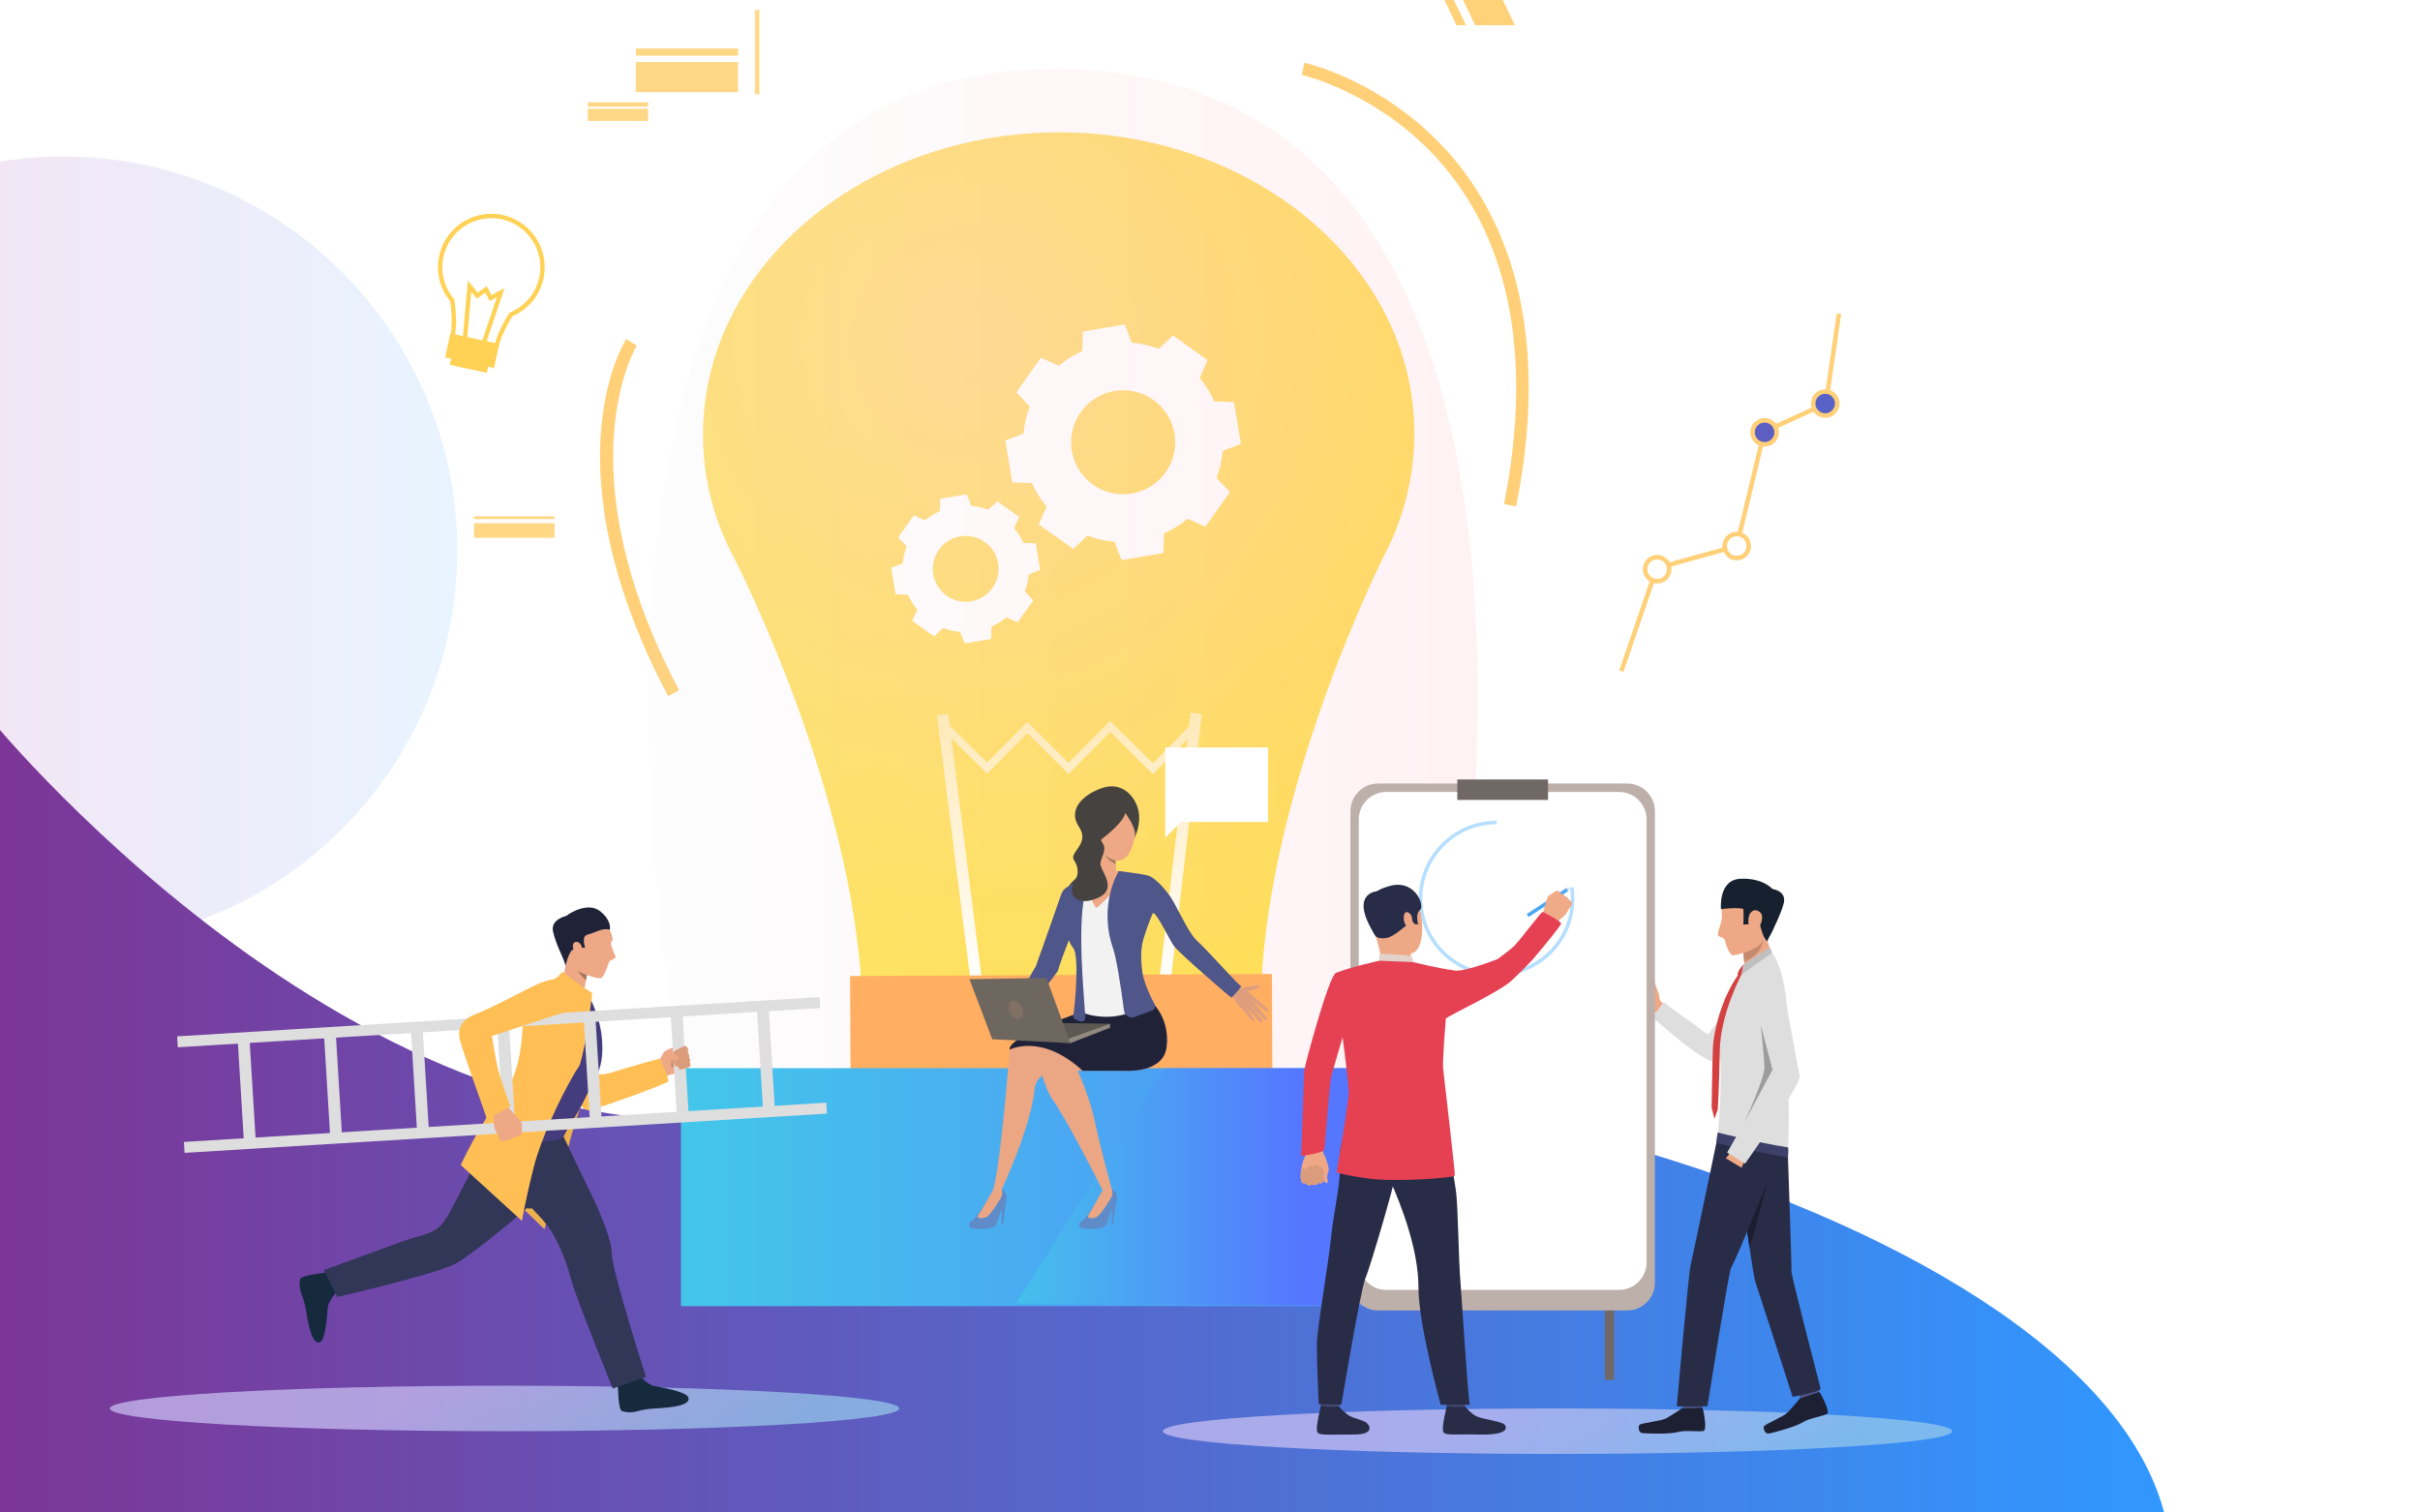 <?xml version="1.0" encoding="utf-8"?>
<!-- Generator: Adobe Illustrator 24.0.3, SVG Export Plug-In . SVG Version: 6.00 Build 0)  -->
<svg version="1.1" id="Слой_1" xmlns="http://www.w3.org/2000/svg" xmlns:xlink="http://www.w3.org/1999/xlink" x="0px" y="0px"
	 viewBox="0 0 800 500" style="enable-background:new 0 0 800 500;" xml:space="preserve">
<style type="text/css">
	.st0{fill:url(#SVGID_1_);}
	.st1{fill:url(#SVGID_2_);}
	.st2{filter:url(#Adobe_OpacityMaskFilter);}
	.st3{filter:url(#Adobe_OpacityMaskFilter_1_);}
	.st4{mask:url(#SVGID_3_);fill:url(#SVGID_4_);}
	.st5{opacity:0.72;fill:url(#SVGID_5_);}
	.st6{fill:#1D2033;}
	.st7{fill:#50558A;}
	.st8{fill:#EEA886;}
	.st9{fill:#DEDEDE;}
	.st10{fill:#292C47;}
	.st11{fill:#16202E;}
	.st12{fill:#C48A6F;}
	.st13{fill:#3D4169;}
	.st14{fill:#EEA987;}
	.st15{fill:#BFBFBF;}
	.st16{fill:#D44040;}
	.st17{fill:#9C9C9C;}
	.st18{fill:#1C1D30;}
	.st19{fill:#FFD255;}
	.st20{fill:#FFD078;}
	.st21{fill:#FFFFFF;}
	.st22{fill:#5D5EC1;}
	.st23{fill:#5962C6;}
	.st24{filter:url(#Adobe_OpacityMaskFilter_2_);}
	.st25{filter:url(#Adobe_OpacityMaskFilter_3_);}
	.st26{mask:url(#SVGID_6_);fill:url(#SVGID_7_);}
	.st27{opacity:0.72;fill:url(#SVGID_8_);}
	.st28{fill:url(#SVGID_9_);}
	.st29{fill:#FFD179;}
	.st30{fill:#FFD887;}
	.st31{fill:#FFD989;}
	.st32{fill:#FFD785;}
	.st33{opacity:0.08;fill:url(#SVGID_10_);}
	.st34{filter:url(#Adobe_OpacityMaskFilter_4_);}
	.st35{filter:url(#Adobe_OpacityMaskFilter_5_);}
	.st36{mask:url(#SVGID_11_);fill:url(#SVGID_12_);}
	.st37{fill:url(#SVGID_13_);}
	.st38{filter:url(#Adobe_OpacityMaskFilter_6_);}
	.st39{filter:url(#Adobe_OpacityMaskFilter_7_);}
	.st40{mask:url(#SVGID_14_);fill:url(#SVGID_15_);}
	.st41{fill:url(#SVGID_16_);}
	.st42{filter:url(#Adobe_OpacityMaskFilter_8_);}
	.st43{filter:url(#Adobe_OpacityMaskFilter_9_);}
	.st44{mask:url(#SVGID_17_);fill:url(#SVGID_18_);}
	.st45{fill:url(#SVGID_19_);}
	.st46{fill:#D46946;}
	.st47{fill:#FFAE62;}
	.st48{fill:url(#SVGID_20_);}
	.st49{fill:url(#SVGID_21_);}
	.st50{fill:#706865;}
	.st51{fill:#BDAFAA;}
	.st52{fill:#B5DEFF;}
	.st53{fill:#DB9C7C;}
	.st54{fill:#E64053;}
	.st55{fill:#4DA8F2;}
	.st56{fill:#EFAA88;}
	.st57{fill:#424773;}
	.st58{fill:#E2D2CA;}
	.st59{fill:#DFE1E8;}
	.st60{fill:#5F8CC9;}
	.st61{fill:#EBA684;}
	.st62{fill:#464240;}
	.st63{fill:#EB4747;}
	.st64{fill:#F2F2F2;}
	.st65{fill:#A77860;}
	.st66{fill:#DE9D7D;}
	.st67{fill:#202338;}
	.st68{fill:#5E5853;}
	.st69{fill:#91887F;}
	.st70{fill:#4E568A;}
	.st71{fill:#6E6760;}
	.st72{fill:#807066;}
	.st73{fill:#EDB14F;}
	.st74{fill:#152B3D;}
	.st75{fill:#CF8C6C;}
	.st76{fill:#323657;}
	.st77{fill:#FFBF55;}
	.st78{fill:#443C7D;}
</style>
<linearGradient id="SVGID_1_" gradientUnits="userSpaceOnUse" x1="-2.595" y1="181.988" x2="151.16" y2="181.988">
	<stop  offset="0" style="stop-color:#F2E6F5"/>
	<stop  offset="1" style="stop-color:#E8F4FF"/>
</linearGradient>
<path class="st0" d="M151.16,181.98c0,71.93-58.31,130.25-130.24,130.25c-7.9,0-15.64-0.7-23.51-1.96V53.88
	c7.87-1.43,15.62-2.13,23.51-2.13C92.85,51.75,151.16,110.06,151.16,181.98z"/>
<linearGradient id="SVGID_2_" gradientUnits="userSpaceOnUse" x1="-2.595" y1="369.151" x2="715.408" y2="369.151">
	<stop  offset="0" style="stop-color:#7C3596"/>
	<stop  offset="1" style="stop-color:#3098FF"/>
</linearGradient>
<path class="st1" d="M-2.59,238.3c0,0,134.82,164.57,275.67,126.14C413.93,326.02,687.99,395.83,715.41,500H-2.24L-2.59,238.3z"/>
<g>
	<defs>
		<filter id="Adobe_OpacityMaskFilter" filterUnits="userSpaceOnUse" x="384.4" y="465.61" width="260.94" height="15.04">
			<feFlood  style="flood-color:white;flood-opacity:1" result="back"/>
			<feBlend  in="SourceGraphic" in2="back" mode="normal"/>
		</filter>
	</defs>
	<mask maskUnits="userSpaceOnUse" x="384.4" y="465.61" width="260.94" height="15.04" id="SVGID_3_">
		<g class="st2">
			<defs>
				<filter id="Adobe_OpacityMaskFilter_1_" filterUnits="userSpaceOnUse" x="384.4" y="465.61" width="260.94" height="15.04">
					<feFlood  style="flood-color:white;flood-opacity:1" result="back"/>
					<feBlend  in="SourceGraphic" in2="back" mode="normal"/>
				</filter>
			</defs>
			<mask maskUnits="userSpaceOnUse" x="384.4" y="465.61" width="260.94" height="15.04" id="SVGID_3_">
				<g class="st3">
				</g>
			</mask>
			<linearGradient id="SVGID_4_" gradientUnits="userSpaceOnUse" x1="540.54" y1="517.236" x2="490.474" y2="431.207">
				<stop  offset="0" style="stop-color:#000000"/>
				<stop  offset="0.694" style="stop-color:#FFFFFF"/>
			</linearGradient>
			<path class="st4" d="M645.34,473.13c0,4.15-58.41,7.52-130.47,7.52s-130.47-3.37-130.47-7.52c0-4.15,58.41-7.52,130.47-7.52
				S645.34,468.97,645.34,473.13z"/>
		</g>
	</mask>
	<linearGradient id="SVGID_5_" gradientUnits="userSpaceOnUse" x1="540.54" y1="517.236" x2="490.474" y2="431.207">
		<stop  offset="0" style="stop-color:#97CBEC"/>
		<stop  offset="0.694" style="stop-color:#CCC2F5"/>
	</linearGradient>
	<path class="st5" d="M645.34,473.13c0,4.15-58.41,7.52-130.47,7.52s-130.47-3.37-130.47-7.52c0-4.15,58.41-7.52,130.47-7.52
		S645.34,468.97,645.34,473.13z"/>
	<g>
		<g>
			<g>
				<g>
					<path class="st6" d="M556.02,465.59c0,0-3.6,2.39-5.24,3.3c-1.64,0.91-8.17,1.49-8.78,2.13c-0.61,0.65-0.27,2.59,0.82,2.73
						c1.09,0.14,9.08,0.44,11.7-0.32c2.62-0.76,7.64,0.02,8.71-0.41c1.08-0.43,0.06-6.32-0.44-7.62
						C562.3,464.09,556.02,465.59,556.02,465.59z"/>
				</g>
			</g>
		</g>
		<polygon class="st7" points="562.28,463.83 562.8,465.4 556.02,465.59 556.24,463.42 		"/>
		<g>
			<g>
				<g>
					<path class="st6" d="M595,462.3c0,0-2.76,3.33-4.07,4.67c-1.31,1.34-7.4,3.77-7.8,4.57c-0.4,0.8,0.48,2.56,1.57,2.38
						c1.09-0.18,8.82-2.19,11.11-3.67c2.29-1.48,7.32-2.17,8.23-2.9c0.91-0.72-1.76-6.07-2.61-7.17
						C600.59,459.07,595,462.3,595,462.3z"/>
				</g>
			</g>
		</g>
		<polygon class="st7" points="600.49,458.82 601.44,460.18 595,462.3 594.59,460.17 		"/>
		<g>
			<path class="st8" d="M543.92,327.57c0,0-6.08-3.02-6.63-2.86c-0.55,0.15-0.68,0.51-0.12,0.82c0.56,0.31,5.8,3.1,5.8,3.1
				s-7.72-2.31-8.2-2.29c-0.28,0.01-0.56,0.68-0.28,0.88c0.29,0.19,7.83,2.94,7.83,2.94s-7.21-2.14-7.61-1.99
				c-0.35,0.13-0.46,0.82,0.07,1.01c0.53,0.2,7.12,2.58,7.12,2.58s-5.33-1.21-5.59-0.87c-0.16,0.2-0.43,0.77,0.96,1.04
				c1.38,0.27,4.59,1.26,4.59,1.26L543.92,327.57z"/>
		</g>
		<g>
			<g>
				<path class="st8" d="M550.42,332.19c0,0-1.94-1.13-1.9-2.45c0.04-1.13-0.68-2.64-0.9-3.1c-0.29-0.62-0.54-2.87-1.27-2.51
					c-0.73,0.36,0.23,3.72,0.3,4.46c0.07,0.74-2.52-1.2-3.25-1.17c-0.73,0.03-3.38,4.69-1.46,5.81c1.92,1.12,4.62,0.99,4.93,1.26
					c0.3,0.27,1.37,0.87,1.37,0.87L550.42,332.19z"/>
			</g>
		</g>
		<g>
			<path class="st9" d="M570.95,346.94c-1.46,3.16-2.21,3.54-3.91,3.96c-3.67,0.9-20.79-14.68-20.79-14.68l3.74-4.9
				c0,0,4.18,3.26,7.75,5.65c2.21,1.48,6.56,5.11,6.95,4.87c0.39-0.25,6.22-8.43,6.76-9.61c0.54-1.18,2.85-10.2,4.21-11.21
				C575.67,321.02,580.41,326.55,570.95,346.94z"/>
		</g>
		<g>
			<path class="st10" d="M574.97,388.45c0,0,1.29,9.52,2.61,18.67l0,0c0.25,1.74,0.5,3.47,0.74,5.11v0
				c0.85,5.75,1.61,10.5,1.9,11.34c0.83,2.39,12.38,38.2,12.38,38.2s8.99-1.66,9.29-2.63c0,0-9.78-37.5-9.67-38.86
				c0.11-1.36-1.22-39.61-1.22-39.61S575.42,386.25,574.97,388.45z"/>
		</g>
		<g>
			<path class="st10" d="M567.65,376.59c0,0-8.11,38.9-8.79,41.76c-0.68,2.86-4.56,46.52-4.56,46.52s3.72,0.29,10.14,0
				c0,0,7.01-44.17,7.74-45.54c2.81-5.33,13.62-32.11,14.98-35.8c1.36-3.69,3.72-7.05,3.72-7.05S581.49,369.26,567.65,376.59z"/>
		</g>
		<g>
			<path class="st9" d="M585.49,314.44c0,0-8.45,6.23-10.8,8.71c-2.34,2.49-7.31,12.49-6.9,15.66c1.54,12.12,1.04,22.82,0.53,31.05
				c-0.39,6.33-0.99,6.7-0.58,6.78c1.61,0.31,20.22,4.18,23.31,5.16c0,0,0.76-18.96-0.22-21.9
				C589.84,356.96,594.23,326.35,585.49,314.44z"/>
		</g>
		<g>
			<g>
				<path class="st8" d="M585.49,314.44c0,0-15.48,16.32-14.51,14.5c3.45-6.5,5.8-7.56,5.77-8.79c-0.02-0.94-0.34-3.67-0.38-4.59
					c-0.09-1.74-0.19-3.16-0.19-3.16s7.73-10.46,7.33-6.85C583.11,309.16,585.49,314.44,585.49,314.44z"/>
			</g>
		</g>
		<g>
			<g>
				<path class="st8" d="M571.37,294.66c0,0-2.18,4.86-2.23,6.01c-0.05,1.15,0.23,2.03,0.02,3.35c-0.21,1.36-1.41,4.22-1.28,5.01
					c0.15,0.96,2.18,0.5,2.43,2.09c0.25,1.59,1.67,4.58,2.4,4.66c1.88,0.19,9.13-2.62,9.61-4.12c0.48-1.5,3.24-9.85,4.08-11.43
					c0.84-1.58-12.5-10.58-13.77-8.07C571.37,294.66,571.37,294.66,571.37,294.66z"/>
			</g>
		</g>
		<path class="st11" d="M589.66,298.62c1.03-4.14-3.74-4.74-3.74-4.74s-3.05-3.68-10.51-3.38c-7.46,0.3-6.49,10.04-6.49,10.04
			s5.17-0.68,7.4-0.07c0,0,0.2,4.16-0.06,5.18l2.81-0.2c0,0-0.25-3.69,1.1-3.84c1.35-0.15,1.66,7.83,4.14,9.64
			c0,0,0.03-0.56,0.36-1.11l0,0l0,0c0.52-0.87,1.32-2.33,2.02-4.03C587.84,303.71,589.13,300.74,589.66,298.62z"/>
		<g>
			<g>
				<path class="st8" d="M578.29,302.47c0,0,1.09-2.79,3.53-0.93c1.77,1.36-0.16,6.07-1.91,6.02
					C578.16,307.51,577.5,304.91,578.29,302.47z"/>
			</g>
		</g>
		<path class="st12" d="M582.76,310.35c0,0-0.39,1.49-0.8,1.83c-0.41,0.34-2.33,1.84-5.63,2.81l0.24,2.95
			C576.57,317.94,583,315.59,582.76,310.35z"/>
		<path class="st13" d="M567.4,377.76c0,0,0.16-2.62,0.5-3.36c0,0,13.74,3.49,23.23,4.9c0,0,0.13,1.54-0.06,3.32
			C591.07,382.62,570.24,378.84,567.4,377.76z"/>
		<g>
			<path class="st14" d="M572.17,379.9c0,0-0.6,2.28-1.52,2.75c-0.91,0.48,4.11,5.46,4.11,5.46s2.15-4.49,2.11-4.95
				C576.83,382.7,572.17,379.9,572.17,379.9z"/>
		</g>
		<g>
			<path class="st9" d="M589.02,324.39c0,0,5.48,28.57,5.92,31.49c0.41,2.77-18.06,28.79-18.06,28.79l-5.92-3.66
				c0,0,15-26.17,15-27.37c0-1.21-6.55-24.28-6.55-24.28s-2.82-5.05,2.38-7.38C586.98,319.65,589.02,324.39,589.02,324.39z"/>
		</g>
		<path class="st10" d="M568.63,381.8c0,0-2.12,9.65-2.05,12.61c0.07,2.97,11.25-4.47,10.74-7.43L568.63,381.8z"/>
		<path class="st9" d="M585.49,314.76l-9.75,7.12c0,0-3.4,3.24-5.88,9.02l17.29-13.68L585.49,314.76z"/>
		<polygon class="st15" points="584.96,313.13 576.34,318.8 575.67,322.21 585.85,314.95 		"/>
		<path class="st16" d="M575.67,322.21c0,0-6.95,12.91-7.15,25.2c-0.19,11.44-0.65,19.34-0.65,19.34l-1.1,3.09l-0.94-3.69
			c0,0,0.18-13.32,0.4-19.36c0.22-6.04,3.07-17.38,8.86-25.21L575.67,322.21z"/>
		<path class="st16" d="M575.67,322.21c0,0-0.35,0.3-0.82,0.34c-0.47,0.04-1.09-0.74,1.48-3.74L575.67,322.21z"/>
		<path class="st17" d="M582.1,338.98l3.85,14.66l-9.37,17.47c0,0,6.9-14.7,6.71-18.46C583.11,348.88,582.1,338.98,582.1,338.98z"/>
		<path class="st18" d="M577.58,407.12L577.58,407.12c0.25,1.74,0.5,3.47,0.74,5.11c1.36-3.14,5.79-20.91,5.87-21.22L577.58,407.12z
			"/>
	</g>
	<g>
		<g>
			<path class="st19" d="M154.95,118.56c-1.85-0.54-3.45-1.6-4.55-3.04c-1.25-1.63-1.72-3.56-1.33-5.42
				c0.51-3.72,0.16-7.74-0.24-10.53c-3.74-4.52-4.99-10.55-3.36-16.17c2.71-9.35,12.52-14.74,21.87-12.03
				c9.35,2.71,14.74,12.52,12.03,21.87c-1.48,5.09-5.1,9.19-9.97,11.29c-2.02,3.23-3.47,6.28-4.3,9.06c-0.84,3.79-5.1,6.1-9.51,5.14
				C155.38,118.68,155.16,118.62,154.95,118.56z M166.94,72.76c-8.58-2.49-17.59,2.47-20.08,11.05c-1.52,5.23-0.32,10.83,3.21,15
				l0.13,0.16l0.03,0.2c0.42,2.89,0.81,7.18,0.26,11.17l-0.01,0.05c-0.31,1.45,0.06,2.96,1.06,4.26c1.02,1.34,2.57,2.29,4.36,2.67
				c3.64,0.79,7.14-1.03,7.8-4.07l0-0.03l0.01-0.03c0.88-2.96,2.43-6.2,4.59-9.63l0.12-0.19l0.21-0.09
				c4.57-1.9,7.98-5.71,9.35-10.45C180.48,84.26,175.52,75.25,166.94,72.76z"/>
		</g>
		<g>
			<polygon class="st19" points="152.98,112 154.67,92.7 157.91,96.77 160.91,94.58 162.48,97.56 166.8,95.22 160.62,113.6 
				159.25,113.14 164.26,98.23 161.89,99.52 160.41,96.73 157.64,98.75 155.79,96.43 154.42,112.12 			"/>
		</g>
		<g>
			
				<rect x="149.17" y="116.95" transform="matrix(0.977 0.212 -0.212 0.977 28.819 -30.2)" class="st19" width="12.52" height="5.04"/>
		</g>
		<g>
			
				<rect x="147.92" y="111.87" transform="matrix(0.977 0.212 -0.212 0.977 28.09 -30.443)" class="st19" width="16.54" height="8.12"/>
		</g>
	</g>
	<g>
		<g>
			<g>
				<g>
					<polygon class="st20" points="536.67,222.13 535.26,221.65 547.08,187.22 573.51,179.9 582.6,142.16 602.94,132.9 
						607.19,103.59 608.66,103.8 604.3,133.92 583.88,143.22 574.75,181.11 548.24,188.45 					"/>
				</g>
			</g>
		</g>
		<g>
			<g>
				<path class="st21" d="M577.18,177.95c1.41,1.69,1.19,4.19-0.5,5.6c-1.69,1.41-4.19,1.19-5.6-0.5c-1.41-1.69-1.19-4.19,0.5-5.6
					C573.26,176.05,575.77,176.27,577.18,177.95z"/>
			</g>
		</g>
		<g>
			<g>
				<path class="st20" d="M577.16,184.13c-2,1.67-4.98,1.41-6.65-0.59c-1.67-2-1.41-4.98,0.59-6.65c2-1.67,4.98-1.41,6.65,0.59
					C579.42,179.47,579.16,182.46,577.16,184.13z M572.05,178.03c-1.37,1.14-1.55,3.18-0.4,4.55c1.14,1.36,3.19,1.55,4.55,0.4
					c1.37-1.14,1.55-3.18,0.4-4.55C575.46,177.07,573.42,176.88,572.05,178.03z"/>
			</g>
		</g>
		<g>
			<g>
				<path class="st22" d="M586.4,140.37c1.41,1.68,1.19,4.19-0.5,5.6c-1.69,1.41-4.19,1.19-5.6-0.5c-1.41-1.68-1.19-4.19,0.5-5.6
					C582.48,138.46,584.99,138.68,586.4,140.37z"/>
			</g>
		</g>
		<g>
			<g>
				<path class="st20" d="M586.38,146.54c-2,1.67-4.98,1.41-6.65-0.59c-1.67-2-1.41-4.98,0.59-6.65c2-1.67,4.98-1.41,6.65,0.59
					C588.64,141.89,588.38,144.87,586.38,146.54z M581.27,140.44c-1.37,1.15-1.55,3.19-0.41,4.55c1.15,1.37,3.19,1.55,4.55,0.4
					c1.37-1.14,1.55-3.18,0.4-4.55C584.68,139.48,582.64,139.3,581.27,140.44z"/>
			</g>
		</g>
		<g>
			<g>
				<path class="st23" d="M606.43,130.85c1.41,1.68,1.19,4.19-0.5,5.6c-1.69,1.41-4.19,1.19-5.6-0.5c-1.41-1.68-1.19-4.19,0.5-5.6
					C602.51,128.94,605.02,129.17,606.43,130.85z"/>
			</g>
		</g>
		<g>
			<g>
				<path class="st20" d="M606.41,137.02c-2,1.67-4.98,1.41-6.65-0.59c-1.67-2-1.41-4.98,0.59-6.65c2-1.67,4.98-1.41,6.65,0.59
					C608.67,132.37,608.41,135.35,606.41,137.02z M601.3,130.92c-1.37,1.14-1.55,3.19-0.41,4.55c1.15,1.37,3.19,1.55,4.55,0.4
					c1.37-1.14,1.55-3.19,0.4-4.55C604.71,129.96,602.67,129.78,601.3,130.92z"/>
			</g>
		</g>
		<g>
			<g>
				<path class="st21" d="M550.86,185.62c1.41,1.68,1.19,4.19-0.5,5.6c-1.69,1.41-4.19,1.19-5.6-0.5c-1.41-1.68-1.19-4.19,0.5-5.6
					C546.94,183.71,549.45,183.93,550.86,185.62z"/>
			</g>
		</g>
		<g>
			<g>
				<path class="st20" d="M550.84,191.79c-2,1.67-4.98,1.41-6.65-0.59c-1.67-2-1.41-4.98,0.59-6.65c2-1.67,4.98-1.41,6.65,0.59
					C553.11,187.14,552.84,190.12,550.84,191.79z M545.74,185.69c-1.37,1.14-1.55,3.19-0.4,4.55c1.14,1.37,3.19,1.55,4.55,0.4
					c1.37-1.14,1.55-3.19,0.4-4.55C549.15,184.73,547.11,184.55,545.74,185.69z"/>
			</g>
		</g>
	</g>
	<defs>
		<filter id="Adobe_OpacityMaskFilter_2_" filterUnits="userSpaceOnUse" x="36.33" y="458.08" width="260.94" height="15.04">
			<feFlood  style="flood-color:white;flood-opacity:1" result="back"/>
			<feBlend  in="SourceGraphic" in2="back" mode="normal"/>
		</filter>
	</defs>
	<mask maskUnits="userSpaceOnUse" x="36.33" y="458.08" width="260.94" height="15.04" id="SVGID_6_">
		<g class="st24">
			<defs>
				<filter id="Adobe_OpacityMaskFilter_3_" filterUnits="userSpaceOnUse" x="36.33" y="458.08" width="260.94" height="15.04">
					<feFlood  style="flood-color:white;flood-opacity:1" result="back"/>
					<feBlend  in="SourceGraphic" in2="back" mode="normal"/>
				</filter>
			</defs>
			<mask maskUnits="userSpaceOnUse" x="36.33" y="458.08" width="260.94" height="15.04" id="SVGID_6_">
				<g class="st25">
				</g>
			</mask>
			<linearGradient id="SVGID_7_" gradientUnits="userSpaceOnUse" x1="192.472" y1="509.715" x2="142.405" y2="423.685">
				<stop  offset="0" style="stop-color:#000000"/>
				<stop  offset="0.694" style="stop-color:#FFFFFF"/>
			</linearGradient>
			<path class="st26" d="M297.27,465.61c0,4.15-58.41,7.52-130.47,7.52c-72.06,0-130.47-3.37-130.47-7.52
				c0-4.15,58.41-7.52,130.47-7.52C238.86,458.08,297.27,461.45,297.27,465.61z"/>
		</g>
	</mask>
	<linearGradient id="SVGID_8_" gradientUnits="userSpaceOnUse" x1="192.472" y1="509.715" x2="142.405" y2="423.685">
		<stop  offset="0" style="stop-color:#97CBEC"/>
		<stop  offset="0.694" style="stop-color:#CCC2F5"/>
	</linearGradient>
	<path class="st27" d="M297.27,465.61c0,4.15-58.41,7.52-130.47,7.52c-72.06,0-130.47-3.37-130.47-7.52
		c0-4.15,58.41-7.52,130.47-7.52C238.86,458.08,297.27,461.45,297.27,465.61z"/>
	<radialGradient id="SVGID_9_" cx="320.714" cy="113.007" r="226.806" gradientUnits="userSpaceOnUse">
		<stop  offset="7.772020e-03" style="stop-color:#FFDD91"/>
		<stop  offset="0.995" style="stop-color:#FFE655"/>
	</radialGradient>
	<path class="st28" d="M467.55,142.93c-0.27-55.09-53.14-99.49-118.07-99.17C284.53,44.08,232.11,89,232.39,144.09
		c0.07,14.5,3.79,28.27,10.41,40.66c0.04,0.07,36.25,70.01,41.66,136.51c0.15,31.1,30,56.17,66.66,55.99
		c36.66-0.18,66.26-25.54,66.11-56.64c4.75-66.58,40.31-136.91,40.31-136.91l0,0C464.04,171.23,467.62,157.43,467.55,142.93z"/>
	<polygon class="st29" points="487.67,8.35 500.83,8.35 496.8,0 483.64,0 	"/>
	<polygon class="st29" points="481.51,8.35 484.64,8.35 480.62,0 477.48,0 	"/>
	
		<rect x="210.19" y="16.03" transform="matrix(-1 -1.224647e-16 1.224647e-16 -1 454.184 34.436)" class="st30" width="33.81" height="2.37"/>
	
		<rect x="210.19" y="20.5" transform="matrix(-1 -1.224647e-16 1.224647e-16 -1 454.184 50.966)" class="st30" width="33.81" height="9.96"/>
	
		<rect x="194.3" y="33.82" transform="matrix(-1 -1.224647e-16 1.224647e-16 -1 408.551 69.12)" class="st30" width="19.95" height="1.49"/>
	
		<rect x="194.3" y="35.96" transform="matrix(-1 -1.224647e-16 1.224647e-16 -1 408.551 75.945)" class="st30" width="19.95" height="4.03"/>
	
		<rect x="249.55" y="3.26" transform="matrix(-1 -1.224647e-16 1.224647e-16 -1 500.591 34.437)" class="st31" width="1.49" height="27.92"/>
	
		<rect x="156.68" y="172.95" transform="matrix(-1 -1.224647e-16 1.224647e-16 -1 339.996 350.733)" class="st32" width="26.63" height="4.82"/>
	
		<rect x="156.68" y="170.7" transform="matrix(-1 -1.224647e-16 1.224647e-16 -1 339.996 342.312)" class="st32" width="26.63" height="0.91"/>
	<g>
		<path class="st20" d="M501.22,167.42l-4.03-0.8c9.92-49.89,1.47-90.23-24.44-116.68c-19.53-19.93-42.19-25.12-42.42-25.17
			l0.89-4.02c0.97,0.22,24.09,5.51,44.47,26.3C494.45,66.21,514.11,102.64,501.22,167.42z"/>
	</g>
	<g>
		<path class="st20" d="M220.85,230.11c-39.77-75.41-14.92-116.35-13.84-118.05l3.48,2.2l-1.74-1.1l1.74,1.09
			c-0.25,0.4-24.57,40.82,14,113.94L220.85,230.11z"/>
	</g>
	<path class="st21" d="M402.16,158c1.11-2.9,1.79-5.91,2.05-8.94l6.03-2.31l-1.17-6.92l-1.17-6.92l-6.45-0.2
		c-1.24-2.77-2.86-5.39-4.87-7.77l2.63-5.89l-5.72-4.07l-5.72-4.07l-4.7,4.42c-2.9-1.11-5.91-1.79-8.94-2.05l-2.31-6.03l-6.92,1.17
		l-6.92,1.17l-0.2,6.45c-2.77,1.24-5.39,2.86-7.77,4.86l-5.89-2.63l-4.07,5.72L336,129.7l4.42,4.7c-1.11,2.9-1.79,5.91-2.05,8.94
		l-6.03,2.31l1.16,6.92l1.17,6.92l6.46,0.2c1.24,2.77,2.86,5.39,4.86,7.77l-2.63,5.89l5.72,4.07l5.72,4.07l4.7-4.42
		c2.9,1.11,5.92,1.79,8.94,2.05l2.31,6.03l6.92-1.16l6.92-1.17l0.2-6.46c2.77-1.24,5.39-2.86,7.77-4.86l5.89,2.63l4.07-5.72
		l4.07-5.72L402.16,158z M361.31,160.22c-7.74-5.51-9.55-16.25-4.04-23.99c5.51-7.74,16.25-9.55,23.99-4.04
		c7.74,5.51,9.55,16.25,4.04,23.99C379.79,163.92,369.05,165.73,361.31,160.22z"/>
	<path class="st21" d="M338.77,195.51c0.7-1.84,1.13-3.74,1.3-5.65l3.82-1.46l-0.74-4.38l-0.74-4.38l-4.08-0.13
		c-0.78-1.75-1.81-3.41-3.07-4.92l1.66-3.73l-3.62-2.57l-3.62-2.57l-2.98,2.79c-1.84-0.7-3.74-1.13-5.65-1.3l-1.46-3.81l-4.38,0.74
		l-4.38,0.74l-0.13,4.08c-1.75,0.78-3.41,1.81-4.91,3.08l-3.73-1.66L299.5,174l-2.57,3.62l2.79,2.98c-0.7,1.84-1.13,3.74-1.3,5.65
		l-3.82,1.46l0.74,4.38l0.74,4.38l4.08,0.13c0.78,1.75,1.81,3.41,3.07,4.92l-1.66,3.73l3.62,2.57l3.62,2.57l2.97-2.79
		c1.84,0.7,3.74,1.13,5.65,1.3l1.46,3.81l4.38-0.74l4.38-0.74l0.13-4.08c1.75-0.78,3.41-1.81,4.92-3.08l3.73,1.66l2.57-3.62
		l2.57-3.62L338.77,195.51z M312.93,196.91c-4.89-3.48-6.04-10.28-2.56-15.17c3.48-4.9,10.28-6.04,15.17-2.56
		c4.9,3.48,6.04,10.28,2.56,15.17C324.62,199.25,317.83,200.4,312.93,196.91z"/>
	<linearGradient id="SVGID_10_" gradientUnits="userSpaceOnUse" x1="214.37" y1="188.049" x2="488.505" y2="188.049">
		<stop  offset="0" style="stop-color:#E0E0E0"/>
		<stop  offset="1" style="stop-color:#FF556F"/>
	</linearGradient>
	<path class="st33" d="M225.11,353.33c0,0-65.55-335.13,127.32-330.52c192.87,4.61,124.2,330.31,124.2,330.31L225.11,353.33z"/>
	<defs>
		<filter id="Adobe_OpacityMaskFilter_4_" filterUnits="userSpaceOnUse" x="309.73" y="235.96" width="20.07" height="129.64">
			<feFlood  style="flood-color:white;flood-opacity:1" result="back"/>
			<feBlend  in="SourceGraphic" in2="back" mode="normal"/>
		</filter>
	</defs>
	<mask maskUnits="userSpaceOnUse" x="309.73" y="235.96" width="20.07" height="129.64" id="SVGID_11_">
		<g class="st34">
			<defs>
				<filter id="Adobe_OpacityMaskFilter_5_" filterUnits="userSpaceOnUse" x="309.73" y="235.96" width="20.07" height="129.64">
					<feFlood  style="flood-color:white;flood-opacity:1" result="back"/>
					<feBlend  in="SourceGraphic" in2="back" mode="normal"/>
				</filter>
			</defs>
			<mask maskUnits="userSpaceOnUse" x="309.73" y="235.96" width="20.07" height="129.64" id="SVGID_11_">
				<g class="st35">
				</g>
			</mask>
			<linearGradient id="SVGID_12_" gradientUnits="userSpaceOnUse" x1="319.764" y1="184.229" x2="319.764" y2="327.315">
				<stop  offset="7.772020e-03" style="stop-color:#000000"/>
				<stop  offset="1" style="stop-color:#FFFFFF"/>
			</linearGradient>
			<polygon class="st36" points="329.8,365.13 326.08,365.6 309.73,236.43 313.45,235.96 			"/>
		</g>
	</mask>
	<linearGradient id="SVGID_13_" gradientUnits="userSpaceOnUse" x1="319.764" y1="184.229" x2="319.764" y2="327.315">
		<stop  offset="7.772020e-03" style="stop-color:#FFDD91"/>
		<stop  offset="1" style="stop-color:#FFFFFF"/>
	</linearGradient>
	<polygon class="st37" points="329.8,365.13 326.08,365.6 309.73,236.43 313.45,235.96 	"/>
	<defs>
		<filter id="Adobe_OpacityMaskFilter_6_" filterUnits="userSpaceOnUse" x="378.52" y="235.55" width="18.76" height="129.76">
			<feFlood  style="flood-color:white;flood-opacity:1" result="back"/>
			<feBlend  in="SourceGraphic" in2="back" mode="normal"/>
		</filter>
	</defs>
	<mask maskUnits="userSpaceOnUse" x="378.52" y="235.55" width="18.76" height="129.76" id="SVGID_14_">
		<g class="st38">
			<defs>
				<filter id="Adobe_OpacityMaskFilter_7_" filterUnits="userSpaceOnUse" x="378.52" y="235.55" width="18.76" height="129.76">
					<feFlood  style="flood-color:white;flood-opacity:1" result="back"/>
					<feBlend  in="SourceGraphic" in2="back" mode="normal"/>
				</filter>
			</defs>
			<mask maskUnits="userSpaceOnUse" x="378.52" y="235.55" width="18.76" height="129.76" id="SVGID_14_">
				<g class="st39">
				</g>
			</mask>
			<linearGradient id="SVGID_15_" gradientUnits="userSpaceOnUse" x1="387.905" y1="184.227" x2="387.905" y2="327.314">
				<stop  offset="7.772020e-03" style="stop-color:#000000"/>
				<stop  offset="1" style="stop-color:#FFFFFF"/>
			</linearGradient>
			<polygon class="st40" points="378.52,364.88 382.25,365.31 397.29,235.99 393.56,235.55 			"/>
		</g>
	</mask>
	<linearGradient id="SVGID_16_" gradientUnits="userSpaceOnUse" x1="387.905" y1="184.227" x2="387.905" y2="327.314">
		<stop  offset="7.772020e-03" style="stop-color:#FFDD91"/>
		<stop  offset="1" style="stop-color:#FFFFFF"/>
	</linearGradient>
	<polygon class="st41" points="378.52,364.88 382.25,365.31 397.29,235.99 393.56,235.55 	"/>
	<g>
		<defs>
			<filter id="Adobe_OpacityMaskFilter_8_" filterUnits="userSpaceOnUse" x="311.52" y="238.3" width="84.37" height="17.62">
				<feFlood  style="flood-color:white;flood-opacity:1" result="back"/>
				<feBlend  in="SourceGraphic" in2="back" mode="normal"/>
			</filter>
		</defs>
		<mask maskUnits="userSpaceOnUse" x="311.52" y="238.3" width="84.37" height="17.62" id="SVGID_17_">
			<g class="st42">
				<defs>
					<filter id="Adobe_OpacityMaskFilter_9_" filterUnits="userSpaceOnUse" x="311.52" y="238.3" width="84.37" height="17.62">
						<feFlood  style="flood-color:white;flood-opacity:1" result="back"/>
						<feBlend  in="SourceGraphic" in2="back" mode="normal"/>
					</filter>
				</defs>
				<mask maskUnits="userSpaceOnUse" x="311.52" y="238.3" width="84.37" height="17.62" id="SVGID_17_">
					<g class="st43">
					</g>
				</mask>
				<linearGradient id="SVGID_18_" gradientUnits="userSpaceOnUse" x1="353.708" y1="184.226" x2="353.708" y2="327.317">
					<stop  offset="7.772020e-03" style="stop-color:#000000"/>
					<stop  offset="1" style="stop-color:#FFFFFF"/>
				</linearGradient>
				<polygon class="st44" points="381.12,255.92 367,241.95 353.26,255.83 339.61,242.32 326.33,255.73 311.52,241.08 
					313.34,239.25 326.31,252.09 339.59,238.68 353.24,252.19 366.98,238.3 381.1,252.28 394.06,239.19 395.89,241 				"/>
			</g>
		</mask>
		<linearGradient id="SVGID_19_" gradientUnits="userSpaceOnUse" x1="353.708" y1="184.226" x2="353.708" y2="327.317">
			<stop  offset="7.772020e-03" style="stop-color:#FFDD91"/>
			<stop  offset="1" style="stop-color:#FFFFFF"/>
		</linearGradient>
		<polygon class="st45" points="381.12,255.92 367,241.95 353.26,255.83 339.61,242.32 326.33,255.73 311.52,241.08 313.34,239.25 
			326.31,252.09 339.59,238.68 353.24,252.19 366.98,238.3 381.1,252.28 394.06,239.19 395.89,241 		"/>
	</g>
	<path class="st46" d="M388.83,412.6l-75.27,0.37c-8.35,0.04-15.16-6.7-15.2-15.05l-0.15-29.62l105.52-0.52l0.15,29.62
		C403.92,405.76,397.18,412.56,388.83,412.6z"/>
	<path class="st47" d="M398.11,394.13l-94.02,0.46c-12.55,0.06-22.77-10.06-22.83-22.61l-0.24-49.31l139.45-0.69l0.24,49.31
		C420.78,383.85,410.65,394.07,398.11,394.13z"/>
	
		<linearGradient id="SVGID_20_" gradientUnits="userSpaceOnUse" x1="-11382.438" y1="392.457" x2="-11789.432" y2="392.457" gradientTransform="matrix(-1 0 0 1 -11221.907 0)">
		<stop  offset="0" style="stop-color:#40D5E6"/>
		<stop  offset="1" style="stop-color:#5577FF"/>
	</linearGradient>
	<rect x="225.11" y="353.12" class="st48" width="251.52" height="78.67"/>
	
		<linearGradient id="SVGID_21_" gradientUnits="userSpaceOnUse" x1="-11532.132" y1="392.457" x2="-11651.472" y2="392.457" gradientTransform="matrix(-1 0 0 1 -11221.907 0)">
		<stop  offset="0" style="stop-color:#40D5E6"/>
		<stop  offset="1" style="stop-color:#5577FF"/>
	</linearGradient>
	<polygon class="st49" points="476.63,431.79 476.63,353.12 385.09,353.12 335.89,430.9 	"/>
	<rect x="530.54" y="317.1" class="st50" width="3.06" height="139.07"/>
	<path class="st51" d="M537.9,433.22h-82.3c-5.07,0-9.18-4.11-9.18-9.18V268.19c0-5.07,4.11-9.18,9.18-9.18h82.3
		c5.07,0,9.18,4.11,9.18,9.18v155.85C547.08,429.11,542.97,433.22,537.9,433.22z"/>
	<path class="st21" d="M535.25,426.41h-77c-5.01,0-9.07-4.06-9.07-9.07V270.88c0-5.01,4.06-9.07,9.07-9.07h77
		c5.01,0,9.07,4.06,9.07,9.07v146.45C544.32,422.35,540.26,426.41,535.25,426.41z"/>
	<rect x="481.75" y="257.68" class="st50" width="30" height="6.77"/>
	<g>
		<path class="st52" d="M494.75,322.74c-14.08,0-25.71-11.39-25.71-25.71c0-14.18,11.53-25.71,25.71-25.71v1.15
			c-13.54,0-24.56,11.02-24.56,24.56c0,13.62,11.05,24.55,24.56,24.55c13.49,0,24.56-10.92,24.56-24.55c0-1.21-0.09-2.42-0.26-3.6
			l1.14-0.17c0.18,1.24,0.28,2.51,0.28,3.77C520.46,311.35,508.84,322.74,494.75,322.74z"/>
	</g>
	<g>
		<g>
			<g>
				<g>
					<path class="st8" d="M436.4,378.06c0,0,0.69,1.13,0.78,2.05c0.07,0.73,0.68,1.82,0.95,2.42c0.27,0.6,1.12,3.33,1.15,4.04
						c0.01,0.29-0.64,2.12-0.55,2.71c0.09,0.58,0.43,1.75-0.1,1.82c-0.53,0.08-1.12-0.87-1.12-0.87s0.05,0.54-0.39,0.75
						c-0.87,0.4-1.32,0.05-1.32,0.05s-0.32,0.59-0.72,0.67c-0.88,0.18-1.32-0.18-1.32-0.18s-0.39,0.33-1,0.32
						c-0.78-0.01-1.11-0.69-1.11-0.69s-0.99,0.2-1.28-0.26c-0.29-0.46-0.24-0.95-0.36-1.37c-0.12-0.42-0.03-4.19,1.25-6.91
						c1.28-2.72-0.33-5.37-0.33-5.37L436.4,378.06z"/>
				</g>
			</g>
		</g>
		<g>
			<g>
				<path class="st53" d="M437.65,389.89c0,0,0.09-3.39-0.8-4.11c-0.89-0.72-0.99,0.5-0.99,0.5s0.12-1.21-0.86-1.37
					c-0.97-0.16-1.01,1.27-1.01,1.27s-0.16-0.93-1.18-0.74c-1.02,0.19-0.78,1.38-0.78,1.38s-0.98-1.17-1.61-0.05
					c-1.07,1.89-0.04,4.12-0.04,4.12s0.3,0.51,1.28,0.26c0,0,0.65,1.31,2.11,0.37c0,0,1.49,0.82,2.04-0.49
					C435.79,391.04,437.44,391.81,437.65,389.89z"/>
			</g>
		</g>
		<path class="st54" d="M447.88,329.28c0,0-5.8,19.32-7.76,26.45c-0.61,2.24-2.1,23.58-2.36,24.44c-0.26,0.86-7.61,2.04-7.61,2.04
			s0.89-26.7,0.97-28.16c0.08-1.46,8.11-31.28,10.45-32.34c1.75-0.8,2.67-0.14,4.88,1.5C449.55,325.5,447.88,329.28,447.88,329.28z"
			/>
		<g>
			
				<rect x="503.45" y="297.78" transform="matrix(0.837 -0.548 0.548 0.837 -79.894 328.822)" class="st55" width="15.86" height="1.18"/>
		</g>
		<path class="st56" d="M519.75,298.52c0,0-0.13,0.75-0.34,1.05c0,0-0.43,0.52-0.72,0.9c-0.09,0.12-0.17,0.23-0.21,0.31
			c-0.18,0.32-0.47,1.06-1.1,1.7c-0.63,0.64-3.09,2.68-3.09,2.68l-2.11-1.79l-2.19-0.98c0,0,1.23-5.33,1.75-5.99
			c0.05-0.07,0.1-0.13,0.16-0.18c0.49-0.52,1.08-0.7,1.37-0.94c0.11-0.09,1.23-0.9,1.63-0.79c0.56,0.14,0.89,0.47,1.01,0.84
			c0,0,1.08,0.33,1.5,0.97c0,0,1,0.27,1.3,1.21C518.72,297.5,519.7,297.9,519.75,298.52z"/>
		<g>
			<g>
				<path class="st57" d="M443.18,461.21c0,0-0.53,3.67-0.59,4.22c-0.07,0.55-5.88-0.32-5.88-0.32l-0.47-4.37
					C436.24,460.73,442.45,460.69,443.18,461.21z"/>
			</g>
		</g>
		<g>
			<g>
				<path class="st10" d="M442.65,464.96c0,0,1.84,2.21,3.62,3.17c1.78,0.96,4.58,1.34,5.63,2.34c0.76,0.72,2.77,3.82-4.63,3.76
					c-7.4-0.06-10.96,0.44-11.76-0.75c-0.79-1.19,1.15-8.77,1.15-8.77S438.42,465.34,442.65,464.96z"/>
			</g>
		</g>
		<g>
			<g>
				<path class="st57" d="M484.83,461.21c0,0-0.53,3.67-0.59,4.22c-0.07,0.55-5.88-0.32-5.88-0.32l-0.47-4.37
					C477.88,460.73,484.1,460.69,484.83,461.21z"/>
			</g>
		</g>
		<g>
			<g>
				<path class="st10" d="M484.3,464.96c0,0,1.84,2.21,3.62,3.17c1.78,0.96,8.34,1.75,9.39,2.75c0.76,0.72,2.03,3.62-8.38,3.35
					c-7.4-0.19-10.96,0.44-11.76-0.75c-0.79-1.19,1.14-8.77,1.14-8.77S479.96,465.38,484.3,464.96z"/>
			</g>
		</g>
		<g>
			<g>
				<path class="st10" d="M447.99,366.95c0,0-5.46,8.68-5.05,16.52c0.41,7.84-1.98,16.41-2.8,24.6c-0.91,9.13-4.66,30.76-4.79,35.65
					c-0.13,4.89,0.58,20.49,0.58,20.49l7.49,0.17c0,0,6.29-37.81,7.92-41.67c1.63-3.86,9.71-31.36,9.98-34.44
					C461.6,385.19,447.99,366.95,447.99,366.95z"/>
			</g>
		</g>
		<g>
			<g>
				<path class="st10" d="M476.74,368.13c0,0,4.12,21.5,4.66,26.3c0.54,4.8,0.91,23.23,1.18,26.23c0.27,3,2.54,39.17,3.26,43.72
					h-9.58c0,0-7.35-26.36-7.35-38.83c0-12.47-5.68-27.12-9.35-35.35c-3.67-8.23-12.06-8.42-14.32-23.69
					C445.24,366.51,473.69,363.29,476.74,368.13z"/>
			</g>
		</g>
		<g>
			<g>
				<path class="st8" d="M457.11,294c0,0,7.33-2.74,10.71,2.84c3.38,5.58,3.06,16.75-0.64,18.13c-3.7,1.37-9.25,0.66-11.14-2.84
					c-1.89-3.49-3.6-8.54-3.52-11.91C452.61,296.85,455.18,294.98,457.11,294z"/>
			</g>
		</g>
		<g>
			<g>
				<path class="st8" d="M466.38,315.22c0,0-0.3,1.98,0.2,2.95c0.51,0.97-9.5,1-9.5,1s-0.81-5.3-2.35-9.78
					C453.19,304.91,466.38,315.22,466.38,315.22z"/>
			</g>
		</g>
		<g>
			<g>
				<path class="st10" d="M454.73,309.39c0,0,0.69,1.14,3.51,0.7c2.82-0.44,6.26-4.19,7.43-4.6c1.18-0.41,1.19-1.1,1.19-1.1
					l0.74,1.08l1.25,0.08c0,0-1.14-3.35,0.58-4.72c1.72-1.37-1.78-10.85-10.82-7.7c0,0-6.94,1.91-6.69,5.86
					C452.17,302.93,453.18,307.43,454.73,309.39z"/>
			</g>
		</g>
		<g>
			<g>
				<path class="st58" d="M467.17,318.06c0,0-0.03-1.86-0.88-2.04c-0.85-0.18-9.32-0.99-10.36-0.58v2.17
					C455.94,317.61,457.94,318.83,467.17,318.06z"/>
			</g>
		</g>
		<g>
			<g>
				<path class="st8" d="M466.67,302.95c-0.16-0.66-1.84-2.55-2.49-0.53c-0.64,2.03,0.97,4.75,1.88,4.52
					C466.97,306.71,467.07,304.63,466.67,302.95z"/>
			</g>
		</g>
		<g>
			<g>
				<path class="st54" d="M481.19,320.88c-5.81-0.77-14.02-2.82-14.02-2.82l-11.23-0.46c0,0-10.31,2.27-14.37,4.1
					c-0.39,0.17-0.39,9.2-1.44,11.56l3.37,7.1c0,0,1.94,14.07,2.35,20.32c0.19,2.87-4.01,26.93-4.01,26.93s4.5,1.32,12.16,2.17
					c7.66,0.85,26.82-0.3,26.94-1.21c0.12-0.91-3.71-33.72-3.88-35.42c-0.26-2.61,0.9-16.47,0.9-16.47
					c1.77-1.37,17.31-8.59,21.55-12.35c1.14-1.01,5.92-5.67,7.28-7.28c4.82-5.7,8.77-10.59,9.25-11.65c0.55-0.6-5.53-3.75-6.06-3.92
					c-0.46-0.15-6.68,8.29-9.19,11.01c-1.12,1.21-5.77,4.59-5.77,4.59S484.83,321.09,481.19,320.88z"/>
			</g>
		</g>
		<g>
			<g>
				<path class="st10" d="M455.02,294.66c0,0-9.35,0.73-0.29,14.73L455.02,294.66z"/>
			</g>
		</g>
		<polygon class="st59" points="518.33,294.52 519.1,293.35 517.69,293.53 		"/>
	</g>
	<g>
		<g>
			<g>
				<path class="st60" d="M326.7,396.17c0,0-3.67,6.22-5.22,7.24c-2.1,1.38-0.79,2.77,0.21,2.78c1,0,6.1,0.37,7.23-0.91
					c1.13-1.28,1.68-5.1,2.73-6.1c1.04-1,2.13-4.98-0.51-5.94C328.81,392.38,326.7,396.17,326.7,396.17z"/>
			</g>
		</g>
		<g>
			<g>
				<path class="st61" d="M328.29,393.43c0,0-4.21,7.29-4.93,8.37c-0.73,1.08,1.36,1.08,2.66,0.57c1.3-0.51,4.55-5.74,5.02-6.69
					c0.56-1.14,0.1-2.44,0.1-2.44L328.29,393.43z"/>
			</g>
		</g>
		<g>
			<g>
				<polygon class="st60" points="332.55,397.35 331.58,404.83 331.07,404.85 331.22,399.47 				"/>
			</g>
		</g>
		<g>
			<g>
				<path class="st60" d="M363.11,396.17c0,0-3.67,6.22-5.22,7.24c-2.1,1.38-0.79,2.77,0.21,2.78c1,0,6.1,0.37,7.23-0.91
					c1.12-1.28,1.68-5.1,2.73-6.1c1.05-1,2.16-5.08-0.51-5.94C365.21,392.48,363.11,396.17,363.11,396.17z"/>
			</g>
		</g>
		<g>
			<g>
				<path class="st61" d="M364.48,393.45c0,0-3.98,7.27-4.71,8.35c-0.72,1.08,1.36,1.08,2.66,0.57c1.29-0.51,4.55-5.74,5.02-6.69
					c0.56-1.14,0.1-2.44,0.1-2.44L364.48,393.45z"/>
			</g>
		</g>
		<g>
			<g>
				<polygon class="st60" points="368.96,397.35 367.99,404.83 367.48,404.85 367.64,399.47 				"/>
			</g>
		</g>
		<g>
			<g>
				<path class="st61" d="M379.4,339.52l-33.23,15.14c0,0-3.71,1.21-4.12,5.33c-1.3,12.85-10.91,33.24-10.91,33.24
					c-3.09,1.51-2.85,0.2-2.85,0.2c1.94-6.24,4.31-31.96,5.16-42.3c0.18-2.19,0.29-3.69,0.31-4.17c0.02-0.33,0.37-0.76,0.99-1.25
					c4.56-3.7,23.32-11.35,23.32-11.35C372.15,334,379.4,339.52,379.4,339.52z"/>
			</g>
		</g>
		<g>
			<g>
				<path class="st61" d="M385.67,346.02c-1.03,8.98-13.85,7.95-13.85,7.95h-15.54c0,0,4.08,9.08,5.66,16.74
					c1.67,8.13,5.61,22.51,5.61,22.51s-0.26,0.49-3.07,0.22c0,0-12.2-24.31-16.86-30.42c-1-1.32-3.88-8.45-4.38-12.71
					c-0.17-1.43-0.06-2.54,0.47-2.99c0.54-0.45,1.78-1.3,3.43-2.35c4.86-3.07,13.32-7.79,18.03-8.85
					c6.31-1.42,16.28-4.07,16.28-4.07S386.69,337.04,385.67,346.02z"/>
			</g>
		</g>
		<path class="st62" d="M375.09,276.85c0,0,2.32-4.41,1.19-9.12c-1.13-4.7-5.49-9.39-11.88-7.24c-6.39,2.15-11.55,7.11-7.72,12.85
			c3.83,5.74-3.47,8.33-1.61,11.06c1.86,2.73,1.15,5.58,0.37,6.22c-0.79,0.64-3.33,2.9-3.05,5.58c0.28,2.68,12.39-7.81,12.39-7.81
			S371.38,275.13,375.09,276.85z"/>
		<path class="st63" d="M355.62,333.28c0,0,0.96,4.68,25.78-1.23C381.4,332.05,373.08,329.29,355.62,333.28z"/>
		<g>
			<path class="st64" d="M381.68,333.36c0.38,0.73,0.77,1.47,1.15,2.2c-9.07,0.27-18.14,0.53-27.21,0.79
				c1.44-4.8,0.97-11.31,0.72-16.25c-0.31-6.03-3.64-10.23-3.28-16.33c-1.8,0.29-2.1,0.35-3.9,0.62
				c2.75-7.83,3.69-11.71,12.23-14.73c2.78-0.98,4.61-1.17,7.62-0.93c9.89,0.82,12.87,0.93,17.73,9.89
				c-7.6,1.21-6.35,3.94-8.66,11.51c-1.13,3.69-2.3,7.8-1.7,11.69C376.96,325.67,381.68,329.87,381.68,333.36z"/>
		</g>
		<g>
			<path class="st8" d="M365.9,291.57c4.05-0.77,3.19-3.02,3.19-3.02s-0.19-1.27-0.26-2.88c-0.02-0.41-0.03-0.85-0.03-1.28
				c0-0.67,0.03-1.35,0.11-1.99c0.33-2.72-7.35-1.1-7.35-1.1s0.44,5.5-0.62,7.14C359.88,290.1,361.85,292.34,365.9,291.57z"/>
		</g>
		<g>
			<path class="st8" d="M373.62,288.54c0,0-8.16,9.43-11.18,11.61c0,0-3.47-3.13-1.33-11.41
				C361.11,288.75,365.05,286.77,373.62,288.54z"/>
		</g>
		<path class="st8" d="M373.4,265.86c0,0,4.24,8.17,0.03,15.91c-4.21,7.74-12.46-3.37-13-4.67c-0.53-1.3-3.37-8.68,2.27-10.91
			C368.33,263.94,372.2,263.64,373.4,265.86z"/>
		<path class="st62" d="M371.99,268.76c0,0,2.92,3.83,3.26,6.66c0,0,1.16-5.35-2.12-10.5c-3.29-5.14-11.64-0.24-12.76,1.81
			c-1.12,2.06-4.4,3.87,1.11,12.7C361.48,279.43,371.39,272.55,371.99,268.76z"/>
		<path class="st65" d="M365.21,282.58c0,0,0.74,1.61,3.61,3.1c-0.02-0.41-0.03-0.85-0.03-1.28
			C368.8,284.4,366.85,284.16,365.21,282.58z"/>
		<path class="st66" d="M408.06,326.02c0,0,2.01,0.9,2.97,0.49c0.96-0.41,2.43-0.48,2.9-0.49c0.62,0,2.57-0.7,2.54,0.06
			c-0.03,0.76-3.17,1.29-3.81,1.53c-0.64,0.24,1.92,1.65,2.16,2.27c0.24,0.63-2.65,4.74-4.28,3.56c-1.63-1.17-2.51-3.51-2.84-3.66
			c-0.33-0.15-1.22-0.8-1.22-0.8L408.06,326.02z"/>
		<path class="st66" d="M414.51,329.52c0,0,4.72,3.92,4.8,4.45c0.07,0.53-0.18,0.78-0.63,0.43c-0.46-0.35-4.69-3.65-4.69-3.65
			s4.74,5.59,4.89,6.01c0.09,0.24-0.36,0.75-0.62,0.58c-0.27-0.16-5.3-5.43-5.3-5.43s4.41,5.23,4.44,5.62
			c0.02,0.34-0.51,0.71-0.86,0.35c-0.36-0.36-4.75-4.98-4.75-4.98s2.95,4.02,2.77,4.37c-0.11,0.22-0.48,0.67-1.21-0.39
			c-0.73-1.06-2.72-3.37-2.72-3.37L414.51,329.52z"/>
		<g>
			<path class="st67" d="M357.9,353.98h13.92c0,0,12.82,1.03,13.85-7.95c1.03-8.98-4.21-13.97-4.21-13.97s-6.77,1.8-12.69,3.23
				c-2.96-0.63-6.53-1.04-10.7-0.93c0,0-25.06,8.28-24.31,12.64C333.76,347,344.24,341.39,357.9,353.98z"/>
		</g>
		<polygon class="st68" points="366.96,338.43 340.42,338.04 353.82,344.84 		"/>
		<path class="st64" d="M358.71,335.04c0,0,5.97,2.31,13.29,0.22l0.34-2.73l-15.06,0.84L358.71,335.04z"/>
		<polygon class="st69" points="353.82,344.84 366.96,339.75 366.96,338.43 352.78,343.54 		"/>
		<g>
			<path class="st70" d="M358.81,336.3c0.07,0.98-0.92,1.69-1.82,1.3l-1.54-0.66c-0.46-0.2-0.73-0.69-0.65-1.18
				c0.64-4.01,2.01-19.64,0-22.32c-0.74-0.99-1.21-1.86-1.47-2.62c-1.33,3.42-2.98,7.83-3.64,10.21l-12.54,16.68l-4.2,1.07
				c5.25-12.64,9.46-19.33,9.46-19.33c0.82-2.2,3.17-8.87,5.26-14.81c1.32-3.75,2.53-7.21,3.17-9.07c0.33-0.94,0.98-1.74,1.83-2.25
				c1.94-1.16,5.18-2.99,8.11-4.41c0.01,0,0.02-0.01,0.03-0.02c0.09-0.05,0.19-0.09,0.28-0.14c0,0,0,0,0,0c0,0,0,0,0,0
				c-5.58,8.44-3.4,32.28-2.3,47.52C358.81,336.28,358.81,336.29,358.81,336.3z"/>
			<path class="st70" d="M379.52,289.47c1.79,0.28,6.22,4.58,8.57,8.92c2.68,4.96,5.42,10.6,7.47,12.45
				c3.77,3.41,14.31,15.48,14.81,15.18c0.19-0.11-2.89,3.6-3.28,3.78c-0.19,0.09-17.33-14.76-18.98-17.02
				c-1.56-2.14-5.73-11.15-6.98-10.95c0,0,0,0,0,0.01c0,0,0,0,0,0c-0.09,0.2-1.61,3.5-3.05,8.31c-0.02,0.08-0.05,0.16-0.07,0.24
				c-0.99,3.35-0.9,7-0.36,11.09c0.4,3.09,2.71,8.14,4.1,10.6c0.17,0.3,0.13,0.86-0.05,1.29l0,0c-0.11,0.26-0.27,0.46-0.46,0.53
				l-5.03,1.87l-1.18,0.44c-0.85,0.31-1.74,0.15-2.41-0.33c-0.55-0.4-0.94-1.01-1.04-1.75c-1.12-8.6-2.53-17.4-3.66-20.71
				c-4.95-14.53,1.93-25.45,1.93-25.45S377.95,288.88,379.52,289.47z"/>
		</g>
		<polygon class="st71" points="353.82,344.84 345.93,323.29 320.49,323.71 328.01,343.56 		"/>
		<path class="st72" d="M337.79,332.82c0.78,1.55,0.54,3.24-0.52,3.78c-1.07,0.53-2.56-0.29-3.34-1.84
			c-0.78-1.55-0.54-3.24,0.52-3.78C335.52,330.44,337.01,331.27,337.79,332.82z"/>
		<path class="st62" d="M364.61,273.99c0,0-1.63,2.54-0.12,4.72c1.51,2.19-0.38,4.34-0.71,6.65c-0.33,2.31,6.28,8.47-1.07,11.57
			c-7.35,3.1-9.69-2.02-7.82-4.84c1.88-2.82,3.21-5.1,3.37-9.12C358.42,278.96,359.74,272.7,364.61,273.99z"/>
		<polygon class="st21" points="419.18,247.11 385.21,247.11 385.21,271.74 385.21,276.93 390.39,271.74 419.18,271.74 		"/>
	</g>
	<g>
		<g>
			<g>
				<path class="st73" d="M199.08,344.54c0,0-9.97,29.09-10.61,32.38c-0.7,3.59-8.5,29.45-8.5,29.45s-16.37-16.03-21.48-20.09
					C153.38,382.21,192.02,343.69,199.08,344.54z"/>
			</g>
		</g>
		<g>
			<g>
				<path class="st74" d="M204.26,457.3c0,0,3.31-1.34,4.67-1.92c1.36-0.57,1.56-1.83,2.13-0.99c0.57,0.84,3.41,3.42,4.93,3.75
					c1.53,0.33,11.46,1.83,11.66,4.08c0.19,2.25-4.43,3.04-10.97,3.38c-6.53,0.34-6.69,2.03-11.05,0.91
					C204.27,466.18,204.26,457.3,204.26,457.3z"/>
			</g>
		</g>
		<g>
			<g>
				<path class="st74" d="M107.96,420.65c0,0,1.64,3.05,2.33,4.3c0.7,1.25,1.94,1.32,1.18,1.96c-0.76,0.64-2.96,3.65-3.11,5.17
					c-0.16,1.51-0.58,11.28-2.74,11.7c-2.16,0.42-3.4-3.97-4.41-10.26c-1.01-6.28-2.66-6.26-2.04-10.59
					C99.36,421.57,107.96,420.65,107.96,420.65z"/>
			</g>
		</g>
		<g>
			<g>
				<path class="st8" d="M217.56,351.21c0,0,1.59-2.9,1.84-3.33c0.26-0.44,1.53-1.04,3.05-1.61c1.52-0.57,3.83-0.66,4.06-0.5
					c0.22,0.16,0.53,0.22,0.77,0.9c0.24,0.68,0.06,1.38,0.06,1.38s0.69,0.7,0.41,1.55c0,0,0.61,0.69,0.14,1.6
					c0,0,0.58,0.69,0.18,1.32c0,0-1.27,0.61-1.68,0.97c-0.41,0.36-3.14,1.45-5.92,2.1C220.47,355.6,217.43,356.43,217.56,351.21z"/>
			</g>
		</g>
		<g>
			<g>
				<path class="st75" d="M222.12,350.07c0,0-0.17,1.65-0.45,2.09c-0.28,0.44,3.16,1.9,3.16,1.9S224.12,350.32,222.12,350.07z"/>
			</g>
		</g>
		<g>
			<g>
				<path class="st76" d="M164.42,371.24c-2.7,2.04-6.34,10.02-8.87,16.25c-0.06,0.11-6.09,12.33-8.38,15.75
					c-3.44,5.15-7.74,4.69-15.13,7.5c-6.01,2.28-25,9.14-25,9.14l4.45,8.85c0,0,28.75-6.59,37.96-10.41
					c4.67-1.93,20.08-14.94,20.08-14.94v0c1.92-1.58,3.66-3.11,5.14-4.47h0c1.18-1.08,2.19-2.06,3.01-2.86
					c1.47-1.45,2.3-2.35,2.3-2.35S166.69,369.52,164.42,371.24z"/>
			</g>
		</g>
		<g>
			<g>
				<path class="st77" d="M187.8,332.99l8.15,20.59c0,0,0.41,2.85,6.35,0.93c6.07-1.97,15.81-4.56,15.81-4.56s3.44,7.23,2.72,7.65
					c-2.08,1.21-18.82,7.45-25.81,9.36c-5.54,1.51-16.9-28.21-16.9-28.21L187.8,332.99z"/>
			</g>
		</g>
		<g>
			<g>
				<path class="st76" d="M202.21,414.02c0.12-3.44-3.75-13.15-6.67-19.04h0c-4.58-9.41-9.22-19.2-9.22-19.2s-26.55-0.01-26.51,2.83
					c0.09,5.39,12.59,18.54,14.65,20.92l1.36-0.07c0,0,4.92,4.73,6.92,8.35c2.92,5.29,4.37,8.96,6.29,15.87
					c1.72,6.19,13.53,35.33,13.53,35.33l11-3.79C213.56,455.24,202.02,419.36,202.21,414.02z"/>
			</g>
		</g>
		<g>
			<g>
				<path class="st78" d="M158.49,376.92c0,0,18.12-19.33,16.56-31.83c-0.13-1.01-0.19-2.01-0.19-2.99c0-1.29,0.09-2.54,0.28-3.77
					c1.14-7.32,5.55-13.37,11.05-16.37c0,0-0.05-1.6,7.58,5.73c0.42,0.4,4.67,7.88,5.25,16.02c0.71,9.95-2.14,11.95-5.66,19.52
					c-2.57,5.53-6.26,10.35-7.04,12.56C186.32,375.79,184.28,379.05,158.49,376.92z"/>
			</g>
		</g>
		<g>
			<g>
				<path class="st8" d="M194.25,321.33c0,0-0.09,0.41-0.22,1.04c-0.1,0.46-0.21,1.05-0.34,1.68c-0.32,1.72-0.65,3.79-0.56,4.77
					c0.17,1.83-6.75-6.54-6.75-6.54s1.27-5.79,1.64-12.42C188.4,303.24,194.25,321.33,194.25,321.33z"/>
			</g>
		</g>
		<g>
			<g>
				<path class="st65" d="M194.03,322.37c-0.1,0.46-0.21,1.05-0.34,1.68c-2.34-2.21-4.12-4.83-4.65-5.65
					C190.06,319.77,194.03,322.37,194.03,322.37z"/>
			</g>
		</g>
		<g>
			<g>
				<path class="st77" d="M191.74,351.77c-0.06,0.18-0.14,0.35-0.21,0.51c-0.25,0.58-0.91,1.32-1.54,2.41
					c-5.39,9.27-11.16,21.95-13.45,30.82c-2.61,10.11-4,18.1-4,18.1l-20.24-18.48c0,0,7.03-15.06,14.4-24.04
					c8.16-9.94,5.84-32.56,5.84-32.56l11.65-5.4l1.73-1.9l6.37,4.77l3.48,2.26C195.78,328.25,194.08,344.21,191.74,351.77z"/>
			</g>
		</g>
		<g>
			<g>
				<g>
					
						<rect x="163.06" y="231.68" transform="matrix(0.061 0.998 -0.998 0.061 492.185 152.754)" class="st9" width="3.62" height="212.79"/>
				</g>
			</g>
		</g>
		<g>
			<g>
				<g>
					
						<rect x="165.18" y="266.35" transform="matrix(0.061 0.998 -0.998 0.061 528.907 183.426)" class="st9" width="3.62" height="212.79"/>
				</g>
			</g>
		</g>
		<g>
			<g>
				<g>
					
						<rect x="251.28" y="331.43" transform="matrix(0.998 -0.061 0.061 0.998 -20.908 16.137)" class="st9" width="3.92" height="36.58"/>
				</g>
			</g>
			<g>
				<g>
					
						<rect x="222.65" y="333.18" transform="matrix(0.998 -0.061 0.061 0.998 -20.953 14.306)" class="st9" width="3.92" height="36.59"/>
				</g>
			</g>
			<g>
				<g>
					
						<rect x="194.03" y="334.93" transform="matrix(0.998 -0.061 0.061 0.998 -21.235 12.647)" class="st9" width="3.91" height="36.59"/>
				</g>
			</g>
			<g>
				<g>
					
						<rect x="165.4" y="336.68" transform="matrix(0.998 -0.061 0.061 0.998 -21.379 10.89)" class="st9" width="3.92" height="36.58"/>
				</g>
			</g>
			<g>
				<g>
					
						<rect x="136.77" y="338.43" transform="matrix(0.998 -0.061 0.061 0.998 -21.438 9.097)" class="st9" width="3.92" height="36.58"/>
				</g>
			</g>
			<g>
				<g>
					
						<rect x="108.15" y="340.18" transform="matrix(0.998 -0.061 0.061 0.998 -21.693 7.396)" class="st9" width="3.92" height="36.59"/>
				</g>
			</g>
			<g>
				<g>
					
						<rect x="79.52" y="341.93" transform="matrix(0.998 -0.061 0.061 0.998 -21.75 5.62)" class="st9" width="3.92" height="36.59"/>
				</g>
			</g>
		</g>
		<g>
			<g>
				<g>
					<g>
						<g>
							<g>
								<path class="st8" d="M165.8,377.25c0,0-0.63-0.55-0.79-0.92c0,0-0.24-0.7-0.44-1.19c-0.06-0.15-0.12-0.29-0.17-0.37
									c-0.2-0.34-0.73-1.04-0.97-1.99c-0.24-0.95-0.21-5.34-0.21-5.34l2.37-0.66l2.13-0.93c0,0,4.27,4.25,4.6,5.11
									c0.03,0.08,0.06,0.17,0.08,0.25c0.2,0.76,0.04,1.41,0.1,1.82c0.02,0.15,0.14,1.66-0.19,1.98c-0.45,0.44-0.94,0.56-1.36,0.47
									c0,0-0.92,0.82-1.75,0.85c0,0-0.83,0.78-1.87,0.53C167.34,376.86,166.41,377.56,165.8,377.25z"/>
							</g>
						</g>
					</g>
				</g>
			</g>
		</g>
		<g>
			<g>
				<path class="st77" d="M185.37,335.02c0,0,4.62-0.3,2.32-7.29c-3.1-9.44-12.3,0.12-31.75,8.08c0,0-5.45,2.2-3.89,8.03
					c1.56,5.82,8.46,24.32,8.91,26.18l7.79-4.29c0,0-3.55-9.18-4.5-13.98c-0.95-4.81-1.62-9.27-1.62-9.27L185.37,335.02z"/>
			</g>
		</g>
		<g>
			<g>
				<path class="st53" d="M226.11,345.9c0,0-3.82,1.54-3.64,2.19c0.17,0.65,0.63,0.78,0.63,0.78l-1.28,1.35c0,0-0.35,1.37,1.25,1.35
					c0,0-0.45,1.25,1.08,1.04c0,0,0.07,0.96,0.8,0.99c0.73,0.03,3.14-1.06,3.14-1.06s0.41-0.46-0.18-1.32c0,0,0.51-0.85-0.14-1.6
					c0,0,0.3-0.74-0.41-1.55c0,0,0.54-1.71-0.83-2.29C226.51,345.77,226.27,345.83,226.11,345.9z"/>
			</g>
		</g>
		<g>
			<g>
				<path class="st8" d="M219.52,347.82c0,0,2.81,0.25,4.29,1.07c0.33,0.18,0.62,0.42,0.58,0.8c-0.05,0.38-0.65,0.8-1.88,0.75
					c-1.23-0.05-2.83,0.45-2.83,0.45S218.44,350.47,219.52,347.82z"/>
			</g>
		</g>
		<g>
			<g>
				<path class="st8" d="M201.14,306.55c0,0,2.15,4,1.08,4.62c-0.88,0.51,1.02,4.44,1.27,5.08c0.25,0.64-1.6,1.1-2,1.51
					c-0.39,0.41-1.57,5.48-3.09,5.63c-1.52,0.15-8.38-2.25-10.24-4.2c-1.86-1.95-3.38-10.73-2.12-14.43
					C187.29,301.07,197.35,299.56,201.14,306.55z"/>
			</g>
		</g>
		<g>
			<g>
				<path class="st67" d="M201.59,307.37c0,0,0.82-2.9-3.17-6.12c-3.99-3.21-10.07,0.65-10.83,1.24c-0.68,0.52-4.73,3.89-3.18,8.8
					c2.58,8.21,2.56,7.87,2.56,7.87s1.12-4.95,2.62-5.3c1.62-0.37,3.85-0.63,3.85-0.63s-1.4-3.75,0.8-4.27
					C196.43,308.45,199.37,306.54,201.59,307.37z"/>
			</g>
		</g>
		<g>
			<g>
				<path class="st8" d="M192.47,313.51c-0.11-0.44-0.61-2.4-2.14-2.11c-1.54,0.29-1.02,2.7,0.16,4.11
					C191.68,316.93,193.08,315.96,192.47,313.51z"/>
			</g>
		</g>
		<g>
			<path class="st67" d="M187.27,302.77c0,0-5.33,1.09-4.46,5.11c0.87,4.03,3.23,8.55,3.57,9.49
				C186.72,318.32,187.27,302.77,187.27,302.77z"/>
		</g>
	</g>
</g>
</svg>
